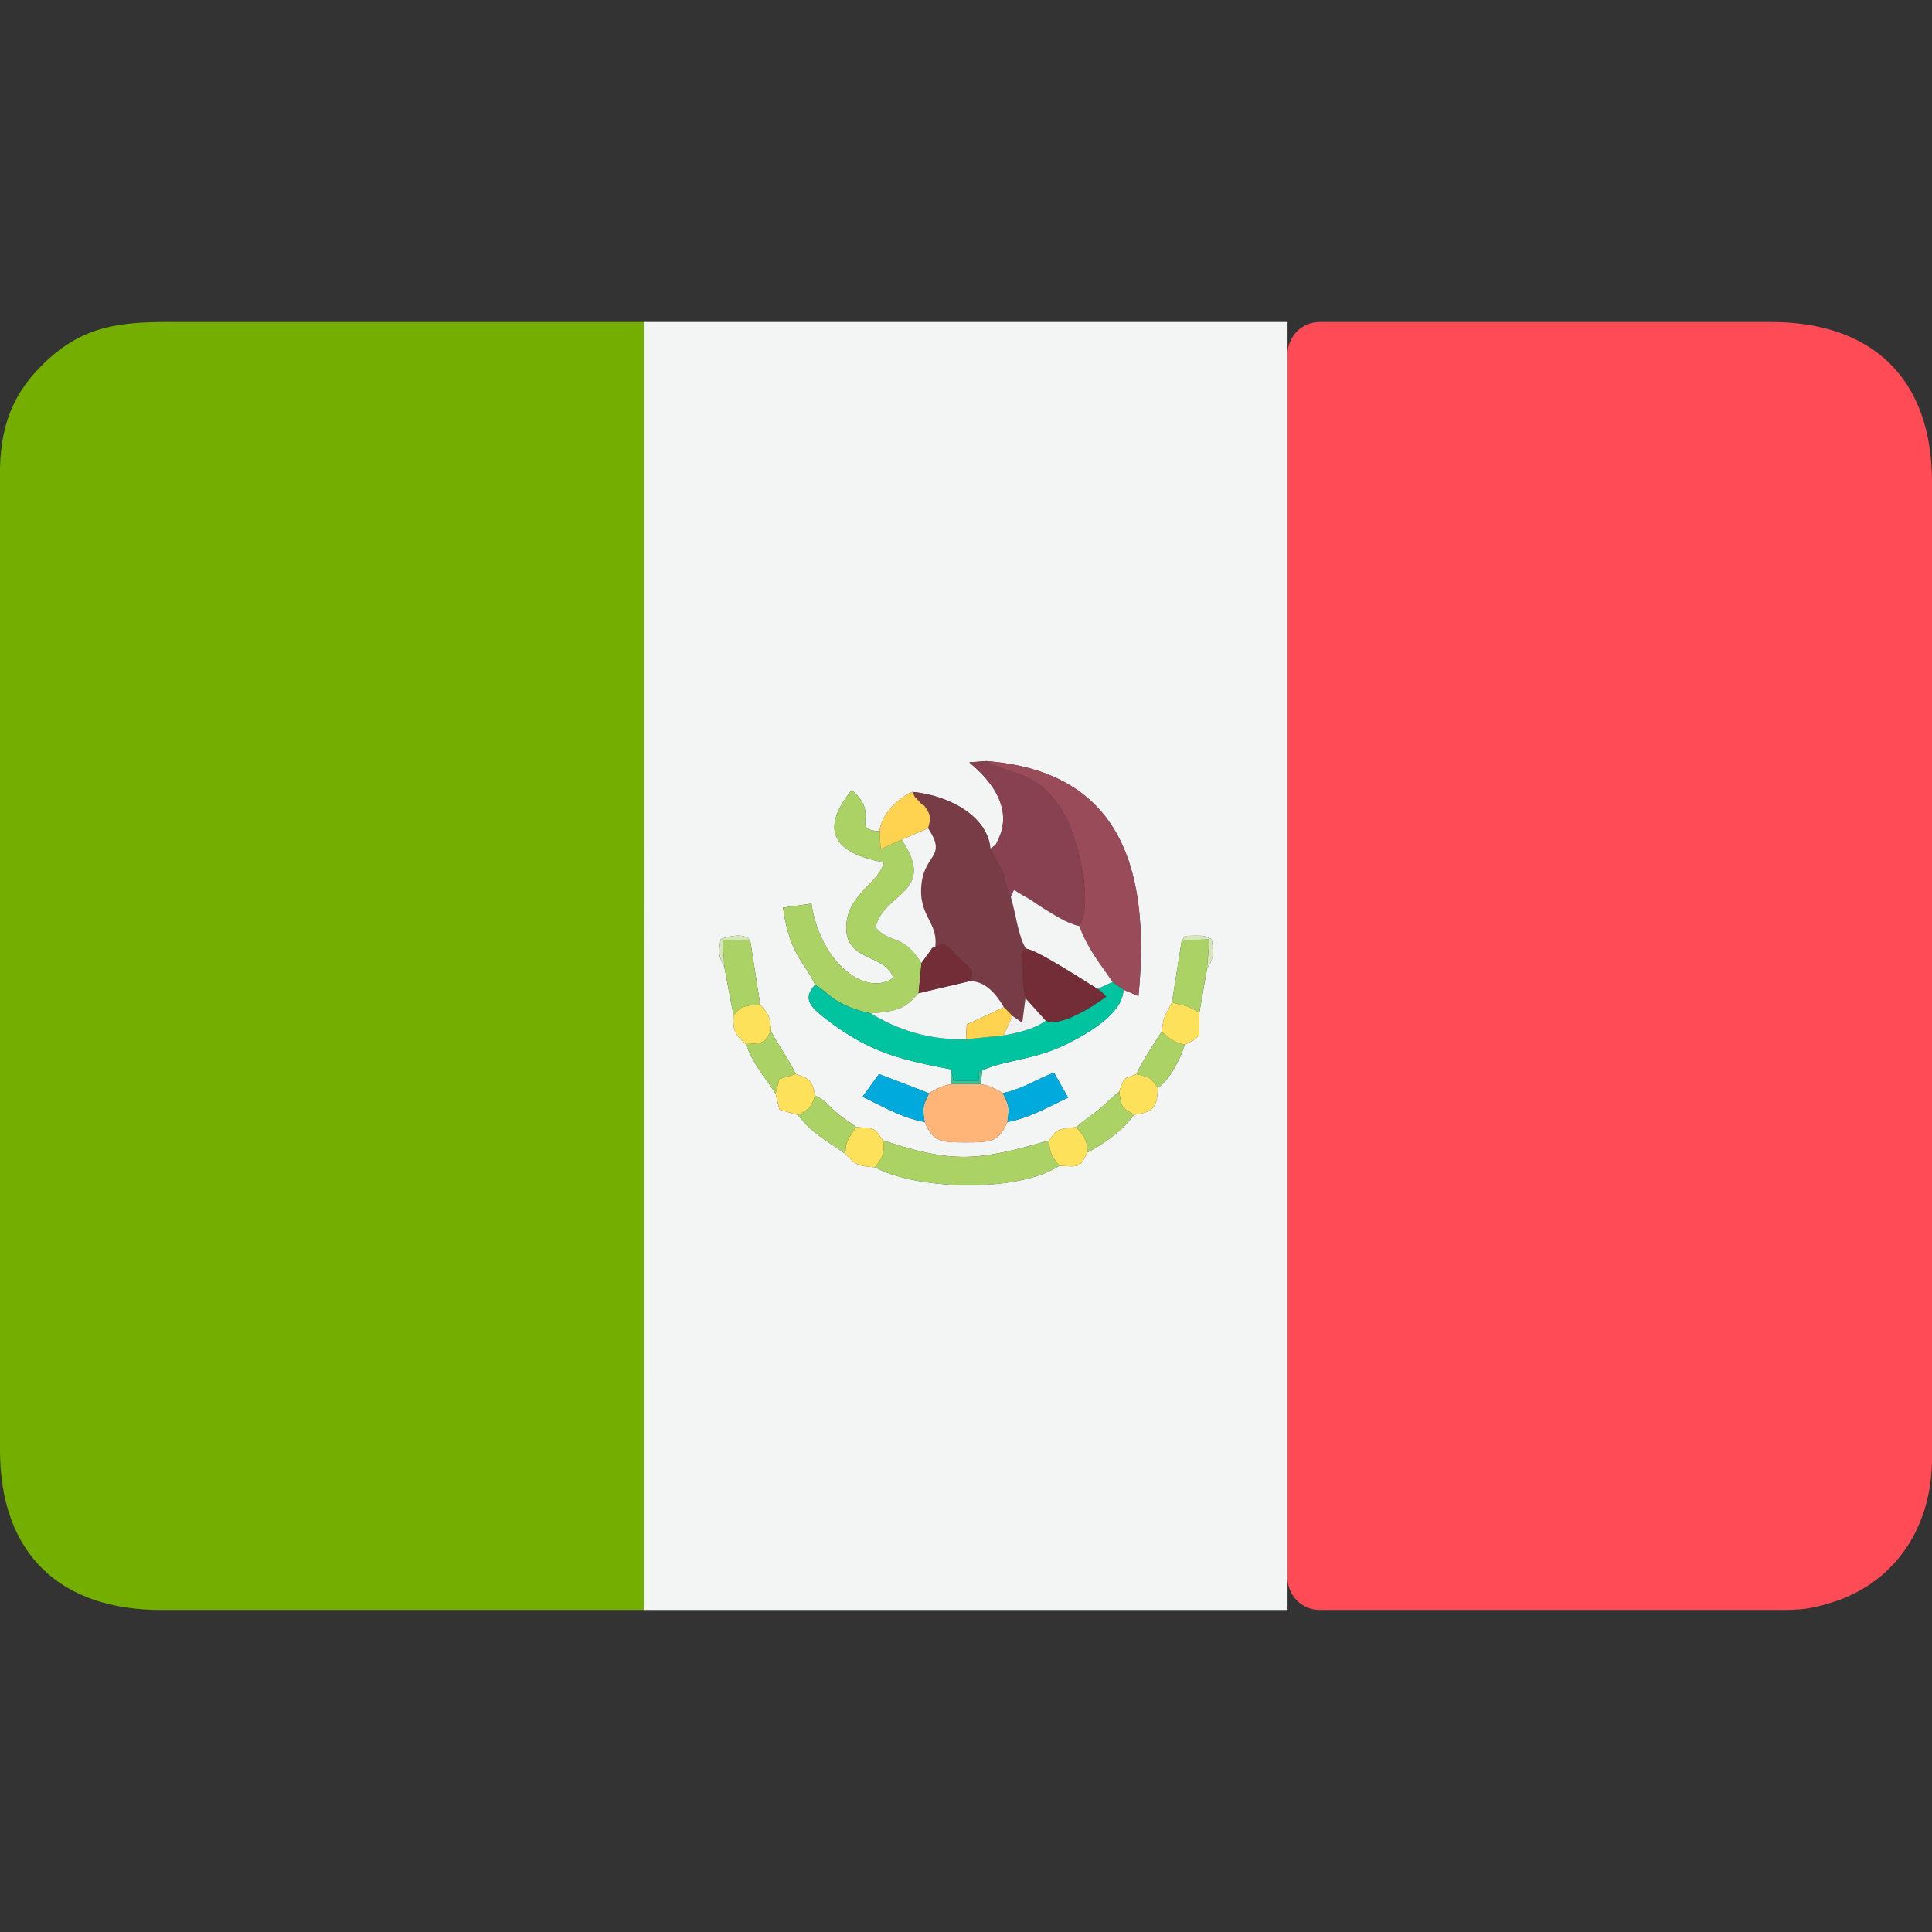 <svg width="60" height="60" viewBox="0 0 60 60" fill="none" xmlns="http://www.w3.org/2000/svg">
<rect x="0" y="0" width="60" height="60" fill="#333333" stroke="none"/>
<g clip-path="url(#clip0_812_210206)">
<path fill-rule="evenodd" clip-rule="evenodd" d="M39.986 48.999C39.986 49.551 40.434 49.999 40.986 49.999L54.726 49.999C55.813 50 56.097 50.022 56.941 49.749C58.758 49.163 59.952 47.564 60 45.411L60 14.933C59.986 11.721 58.113 9.988 54.961 10L40.986 10C40.434 10 39.986 10.448 39.986 11L39.986 48.999Z" fill="#FF4B55"/>
<path fill-rule="evenodd" clip-rule="evenodd" d="M19.992 49.999L19.993 10L5.273 10C3.75 9.998 2.605 10.114 1.433 11.218C0.576 12.026 0.033 12.951 -1.54939e-06 14.553L-2.15609e-07 45.067C0.014 48.278 1.887 50.011 5.039 49.999L19.992 49.999Z" fill="#73AE00"/>
<path fill-rule="evenodd" clip-rule="evenodd" d="M23.298 29.202L23.608 31.191C23.788 31.422 23.933 31.498 23.942 32.019C24.187 32.496 24.552 32.98 24.712 33.357C25.123 33.49 25.221 33.531 25.312 34.022C25.701 34.215 25.634 34.261 25.982 34.557C26.248 34.783 26.328 34.798 26.598 35.006C27.215 35.039 27.117 35.008 27.426 35.416C29.604 36.135 30.354 36.057 32.568 35.42C32.834 35.083 32.801 35.062 33.43 35.003C33.696 34.762 33.944 34.614 34.142 34.445C34.419 34.21 34.517 34.088 34.76 33.898C34.927 33.416 34.867 33.52 35.292 33.359C35.396 33.106 35.871 32.335 36.078 32.042C36.154 31.431 36.185 31.594 36.398 31.122L36.701 29.2C36.866 29.052 36.678 29.065 37.145 29.059C37.442 29.054 37.414 29.078 37.629 29.166C37.688 29.57 37.707 29.761 37.486 30.078L37.247 31.453L37.248 32.151C37.014 32.35 37.084 32.295 36.794 32.443C36.648 32.919 36.328 33.523 35.963 33.782C35.93 34.406 35.817 34.539 35.225 34.618C34.844 35.117 34.349 35.482 33.773 35.789C33.539 36.249 33.554 36.247 32.9 36.201C31.586 37.062 28.441 36.947 27.173 36.249C26.637 36.215 26.57 36.176 26.251 35.832C25.584 35.357 25.283 35.249 24.772 34.623L24.207 34.462L24.089 33.962C23.772 33.469 23.423 33.103 23.159 32.425C22.849 32.137 22.752 32.044 22.78 31.531L22.496 30.034C22.31 29.673 22.315 29.625 22.38 29.166C22.649 29.059 23.14 28.973 23.298 29.202ZM30.634 23.636C34.62 23.948 35.765 26.728 35.356 30.933L34.889 30.734C34.876 31.501 33.708 32.136 33.101 32.437C32.149 32.909 31.209 32.92 30.507 33.238L30.454 33.669C30.784 33.727 30.941 33.837 31.149 33.95C31.874 33.772 32.156 33.524 32.735 33.313L33.171 34.09C32.631 34.331 32.02 34.711 31.285 34.846C31.009 35.445 30.838 35.476 30 35.477C29.165 35.477 28.987 35.447 28.715 34.846C27.988 34.712 27.366 34.333 26.787 34.061L27.299 33.354L28.85 33.951C29.059 33.836 29.215 33.727 29.546 33.669L29.532 33.208C28.478 33.013 27.575 32.811 26.738 32.36C26.325 32.137 25.886 31.835 25.602 31.608C25.208 31.292 24.898 31.025 25.313 30.585C25.007 29.88 24.532 29.699 24.317 28.188L25.2 28.065C25.479 29.913 26.895 30.977 27.746 30.366C27.48 29.597 26.202 29.88 26.286 28.709C26.354 27.754 27.309 27.413 27.451 26.781C25.897 26.497 25.439 25.789 26.45 24.536C27.366 25.306 26.374 25.754 27.316 25.817C27.365 25.283 27.913 24.769 28.335 24.593C29.524 24.707 30.687 25.382 30.756 26.362C30.949 26.201 30.893 26.31 31.019 26.035C31.593 24.776 30.17 23.755 30.103 23.676L30.634 23.636ZM19.992 49.999L39.986 49.999L39.986 10L19.993 10L19.992 49.999Z" fill="#F3F4F4"/>
<path fill-rule="evenodd" clip-rule="evenodd" d="M28.822 25.721C29.414 26.61 28.741 26.513 28.624 27.407C28.487 28.447 29.144 28.612 29.046 29.404C29.429 29.271 29.209 29.282 29.486 29.445C29.492 29.449 29.742 29.709 29.78 29.748C30.07 30.044 30.325 30.113 30.118 30.469C30.645 30.465 30.979 30.943 31.179 31.28L31.445 31.551L31.747 31.762L31.845 31C31.798 30.759 31.765 30.436 31.753 30.111C31.736 29.61 31.647 29.713 31.86 29.46C31.622 29.083 31.552 28.399 31.39 27.856C31.368 27.822 31.353 27.776 31.34 27.744C30.911 26.611 31.508 27.778 30.756 26.362C30.687 25.382 29.523 24.707 28.334 24.593C28.499 24.902 28.31 24.616 28.565 24.913C28.735 25.11 28.627 24.886 28.797 25.16C28.939 25.388 28.875 25.503 28.822 25.721Z" fill="#783C46"/>
<path fill-rule="evenodd" clip-rule="evenodd" d="M25.314 30.585C25.628 30.757 25.693 30.913 26.076 31.127C26.39 31.302 26.665 31.384 27.044 31.471C27.909 31.402 28.118 31.316 28.527 30.843L28.617 29.91C28 28.959 27.742 29.37 27.194 28.809C27.428 27.697 29.123 27.752 28.001 26.075L27.349 26.372L27.316 25.817C26.375 25.754 27.366 25.307 26.45 24.536C25.439 25.789 25.897 26.497 27.451 26.781C27.309 27.413 26.354 27.754 26.286 28.709C26.202 29.88 27.481 29.597 27.746 30.366C26.895 30.977 25.48 29.913 25.2 28.065L24.317 28.188C24.532 29.699 25.007 29.88 25.314 30.585Z" fill="#AAD264"/>
<path fill-rule="evenodd" clip-rule="evenodd" d="M33.514 28.757C33.821 29.553 34.184 29.944 34.551 30.497L34.888 30.734L35.356 30.933C35.764 26.728 34.62 23.948 30.634 23.636C30.881 23.835 31.714 24 32.129 24.266C32.505 24.506 32.852 24.917 33.078 25.326C33.428 25.959 33.991 28.022 33.514 28.757Z" fill="#9A4B5A"/>
<path fill-rule="evenodd" clip-rule="evenodd" d="M30.756 26.362C31.509 27.778 30.911 26.612 31.341 27.744C31.353 27.776 31.369 27.822 31.391 27.856C31.546 27.547 31.391 27.614 31.854 27.855C32.023 27.943 32.202 28.083 32.37 28.187C32.713 28.399 33.162 28.693 33.515 28.757C33.991 28.022 33.429 25.959 33.079 25.326C32.853 24.917 32.506 24.506 32.13 24.266C31.714 24 30.882 23.835 30.635 23.636L30.103 23.676C30.17 23.755 31.593 24.776 31.019 26.035C30.894 26.31 30.95 26.201 30.756 26.362Z" fill="#874150"/>
<path fill-rule="evenodd" clip-rule="evenodd" d="M34.082 30.71C34.108 30.727 34.15 30.748 34.163 30.758L34.353 30.952C33.919 31.271 32.925 31.908 32.473 31.696C32.197 31.922 31.658 32.072 31.168 32.155L30.001 32.274C28.807 32.299 27.852 31.965 27.043 31.471C26.664 31.384 26.39 31.302 26.076 31.127C25.693 30.913 25.627 30.757 25.313 30.585C24.898 31.025 25.208 31.292 25.602 31.608C25.886 31.835 26.325 32.137 26.738 32.36C27.575 32.811 28.477 33.013 29.532 33.209L29.617 33.569L30.396 33.571C30.394 32.971 30.384 33.413 30.506 33.238C31.209 32.92 32.149 32.909 33.101 32.437C33.708 32.136 34.875 31.501 34.888 30.734L34.551 30.497L34.082 30.71Z" fill="#00C3A0"/>
<path fill-rule="evenodd" clip-rule="evenodd" d="M27.173 36.249C28.441 36.948 31.586 37.062 32.9 36.201C32.675 35.912 32.63 35.903 32.568 35.42C30.354 36.057 29.604 36.135 27.426 35.416C27.487 35.852 27.37 35.991 27.173 36.249Z" fill="#AAD264"/>
<path fill-rule="evenodd" clip-rule="evenodd" d="M28.85 33.951C28.667 34.369 28.64 34.334 28.714 34.846C28.986 35.447 29.165 35.477 30 35.477C30.837 35.476 31.009 35.445 31.285 34.846C31.359 34.331 31.33 34.371 31.148 33.95C30.941 33.837 30.784 33.727 30.454 33.669L29.546 33.669C29.215 33.727 29.058 33.836 28.85 33.951Z" fill="#FFB478"/>
<path fill-rule="evenodd" clip-rule="evenodd" d="M28.527 30.843C28.117 31.316 27.908 31.402 27.043 31.471C27.852 31.965 28.807 32.299 30 32.275L30.023 31.816L31.178 31.28C30.978 30.943 30.645 30.466 30.117 30.47L28.527 30.843Z" fill="#F3F4F4"/>
<path fill-rule="evenodd" clip-rule="evenodd" d="M31.86 29.46C32.271 29.534 33.626 30.435 34.082 30.71L34.551 30.497C34.184 29.944 33.821 29.553 33.514 28.757C33.161 28.693 32.713 28.399 32.369 28.187C32.201 28.083 32.022 27.943 31.853 27.855C31.391 27.614 31.546 27.547 31.391 27.856C31.552 28.399 31.623 29.084 31.86 29.46Z" fill="#F3F4F4"/>
<path fill-rule="evenodd" clip-rule="evenodd" d="M28.001 26.075C29.123 27.752 27.428 27.697 27.193 28.809C27.742 29.37 27.999 28.959 28.617 29.91C28.706 29.794 28.715 29.763 28.822 29.627C28.999 29.4 28.884 29.473 29.046 29.404C29.144 28.612 28.487 28.447 28.624 27.407C28.741 26.513 29.414 26.61 28.822 25.721L28.001 26.075Z" fill="#F3F4F4"/>
<path fill-rule="evenodd" clip-rule="evenodd" d="M31.845 31L32.473 31.696C32.925 31.907 33.918 31.271 34.352 30.952L34.163 30.758C34.15 30.748 34.108 30.727 34.081 30.71C33.626 30.435 32.271 29.534 31.859 29.46C31.647 29.713 31.735 29.61 31.753 30.111C31.765 30.436 31.798 30.759 31.845 31Z" fill="#732D37"/>
<path fill-rule="evenodd" clip-rule="evenodd" d="M22.496 30.034L22.78 31.531C23.04 31.233 23.077 31.244 23.608 31.191L23.298 29.202L22.442 29.186L22.496 30.034Z" fill="#AAD264"/>
<path fill-rule="evenodd" clip-rule="evenodd" d="M36.398 31.122C36.663 31.24 36.785 31.156 37.246 31.453L37.485 30.079L37.556 29.175L36.701 29.2L36.398 31.122Z" fill="#AAD264"/>
<path fill-rule="evenodd" clip-rule="evenodd" d="M28.715 34.846C28.64 34.334 28.668 34.37 28.85 33.951L27.299 33.354L26.787 34.061C27.366 34.333 27.988 34.712 28.715 34.846Z" fill="#00AADC"/>
<path fill-rule="evenodd" clip-rule="evenodd" d="M31.148 33.95C31.33 34.371 31.359 34.331 31.285 34.846C32.019 34.711 32.63 34.331 33.17 34.09L32.734 33.313C32.156 33.524 31.874 33.772 31.148 33.95Z" fill="#00AADC"/>
<path fill-rule="evenodd" clip-rule="evenodd" d="M27.316 25.817L27.349 26.372L28.001 26.075L28.822 25.721C28.875 25.503 28.939 25.388 28.797 25.16C28.628 24.886 28.735 25.11 28.565 24.913C28.31 24.616 28.499 24.902 28.335 24.593C27.912 24.769 27.365 25.283 27.316 25.817Z" fill="#FFD250"/>
<path fill-rule="evenodd" clip-rule="evenodd" d="M28.617 29.91L28.527 30.843L30.118 30.469C30.325 30.113 30.071 30.044 29.78 29.748C29.742 29.709 29.492 29.449 29.487 29.445C29.21 29.282 29.43 29.271 29.046 29.404C28.884 29.473 28.999 29.4 28.822 29.627C28.715 29.763 28.707 29.794 28.617 29.91Z" fill="#732D37"/>
<path fill-rule="evenodd" clip-rule="evenodd" d="M33.43 35.003C33.609 35.241 33.776 35.355 33.773 35.789C34.349 35.482 34.844 35.117 35.225 34.618C34.879 34.396 34.828 34.472 34.76 33.898C34.517 34.088 34.419 34.21 34.142 34.445C33.944 34.614 33.696 34.761 33.43 35.003Z" fill="#AAD264"/>
<path fill-rule="evenodd" clip-rule="evenodd" d="M24.771 34.623C25.283 35.249 25.583 35.357 26.25 35.832C26.283 35.553 26.247 35.592 26.359 35.343L26.545 35.068C26.555 35.055 26.581 35.027 26.597 35.006C26.328 34.798 26.247 34.783 25.982 34.557C25.634 34.261 25.701 34.215 25.312 34.022C25.161 34.457 25.147 34.416 24.771 34.623Z" fill="#AAD264"/>
<path fill-rule="evenodd" clip-rule="evenodd" d="M35.292 33.359C35.799 33.473 35.7 33.468 35.963 33.782C36.328 33.523 36.648 32.919 36.794 32.443C36.441 32.37 36.316 32.24 36.078 32.042C35.871 32.335 35.395 33.106 35.292 33.359Z" fill="#AAD264"/>
<path fill-rule="evenodd" clip-rule="evenodd" d="M23.159 32.425C23.423 33.103 23.772 33.469 24.088 33.962L24.207 33.511L24.712 33.357C24.552 32.979 24.187 32.496 23.941 32.019C23.717 32.403 23.754 32.389 23.159 32.425Z" fill="#AAD264"/>
<path fill-rule="evenodd" clip-rule="evenodd" d="M24.088 33.962L24.207 34.462L24.772 34.623C25.147 34.416 25.161 34.457 25.312 34.022C25.221 33.531 25.123 33.49 24.712 33.357L24.207 33.511L24.088 33.962Z" fill="#FEE15A"/>
<path fill-rule="evenodd" clip-rule="evenodd" d="M34.76 33.898C34.828 34.472 34.878 34.396 35.225 34.618C35.817 34.539 35.929 34.406 35.963 33.782C35.699 33.468 35.799 33.473 35.292 33.359C34.867 33.52 34.926 33.416 34.76 33.898Z" fill="#FEE15A"/>
<path fill-rule="evenodd" clip-rule="evenodd" d="M36.078 32.042C36.316 32.24 36.441 32.37 36.794 32.443C37.084 32.295 37.014 32.35 37.248 32.151L37.246 31.453C36.785 31.155 36.663 31.24 36.398 31.122C36.185 31.594 36.154 31.431 36.078 32.042Z" fill="#FEE15A"/>
<path fill-rule="evenodd" clip-rule="evenodd" d="M26.251 35.832C26.57 36.176 26.637 36.215 27.174 36.249C27.37 35.991 27.487 35.852 27.426 35.416C27.117 35.008 27.215 35.04 26.598 35.006C26.582 35.027 26.555 35.055 26.546 35.068L26.36 35.343C26.248 35.592 26.284 35.553 26.251 35.832Z" fill="#FEE15A"/>
<path fill-rule="evenodd" clip-rule="evenodd" d="M32.568 35.42C32.63 35.903 32.675 35.912 32.9 36.201C33.554 36.247 33.539 36.249 33.772 35.789C33.775 35.355 33.608 35.241 33.43 35.003C32.801 35.062 32.834 35.084 32.568 35.42Z" fill="#FEE15A"/>
<path fill-rule="evenodd" clip-rule="evenodd" d="M22.78 31.531C22.752 32.044 22.849 32.137 23.159 32.425C23.754 32.389 23.717 32.403 23.941 32.019C23.933 31.498 23.788 31.421 23.608 31.191C23.077 31.244 23.04 31.233 22.78 31.531Z" fill="#FEE15A"/>
<path fill-rule="evenodd" clip-rule="evenodd" d="M30.001 32.274L31.168 32.155L31.445 31.551L31.179 31.28L30.023 31.816L30.001 32.274Z" fill="#FFD250"/>
<path fill-rule="evenodd" clip-rule="evenodd" d="M31.445 31.551L31.168 32.155C31.658 32.072 32.197 31.922 32.473 31.696L31.846 31L31.747 31.762L31.445 31.551Z" fill="#F2F1F1"/>
<path fill-rule="evenodd" clip-rule="evenodd" d="M37.486 30.078C37.707 29.761 37.688 29.57 37.629 29.166C37.414 29.078 37.442 29.054 37.145 29.059C36.678 29.065 36.866 29.052 36.701 29.2L37.557 29.174L37.486 30.078Z" fill="#D6E7BA"/>
<path fill-rule="evenodd" clip-rule="evenodd" d="M22.496 30.034L22.442 29.186L23.298 29.202C23.14 28.973 22.649 29.059 22.38 29.166C22.315 29.625 22.31 29.673 22.496 30.034Z" fill="#D4E6B6"/>
<path fill-rule="evenodd" clip-rule="evenodd" d="M29.546 33.669L30.454 33.669L30.506 33.238C30.384 33.413 30.394 32.971 30.396 33.571L29.617 33.569L29.532 33.208L29.546 33.669Z" fill="#44BF95"/>
</g>
<defs>
<clipPath id="clip0_812_210206">
<rect width="60" height="60" fill="white"/>
</clipPath>
</defs>
</svg>
